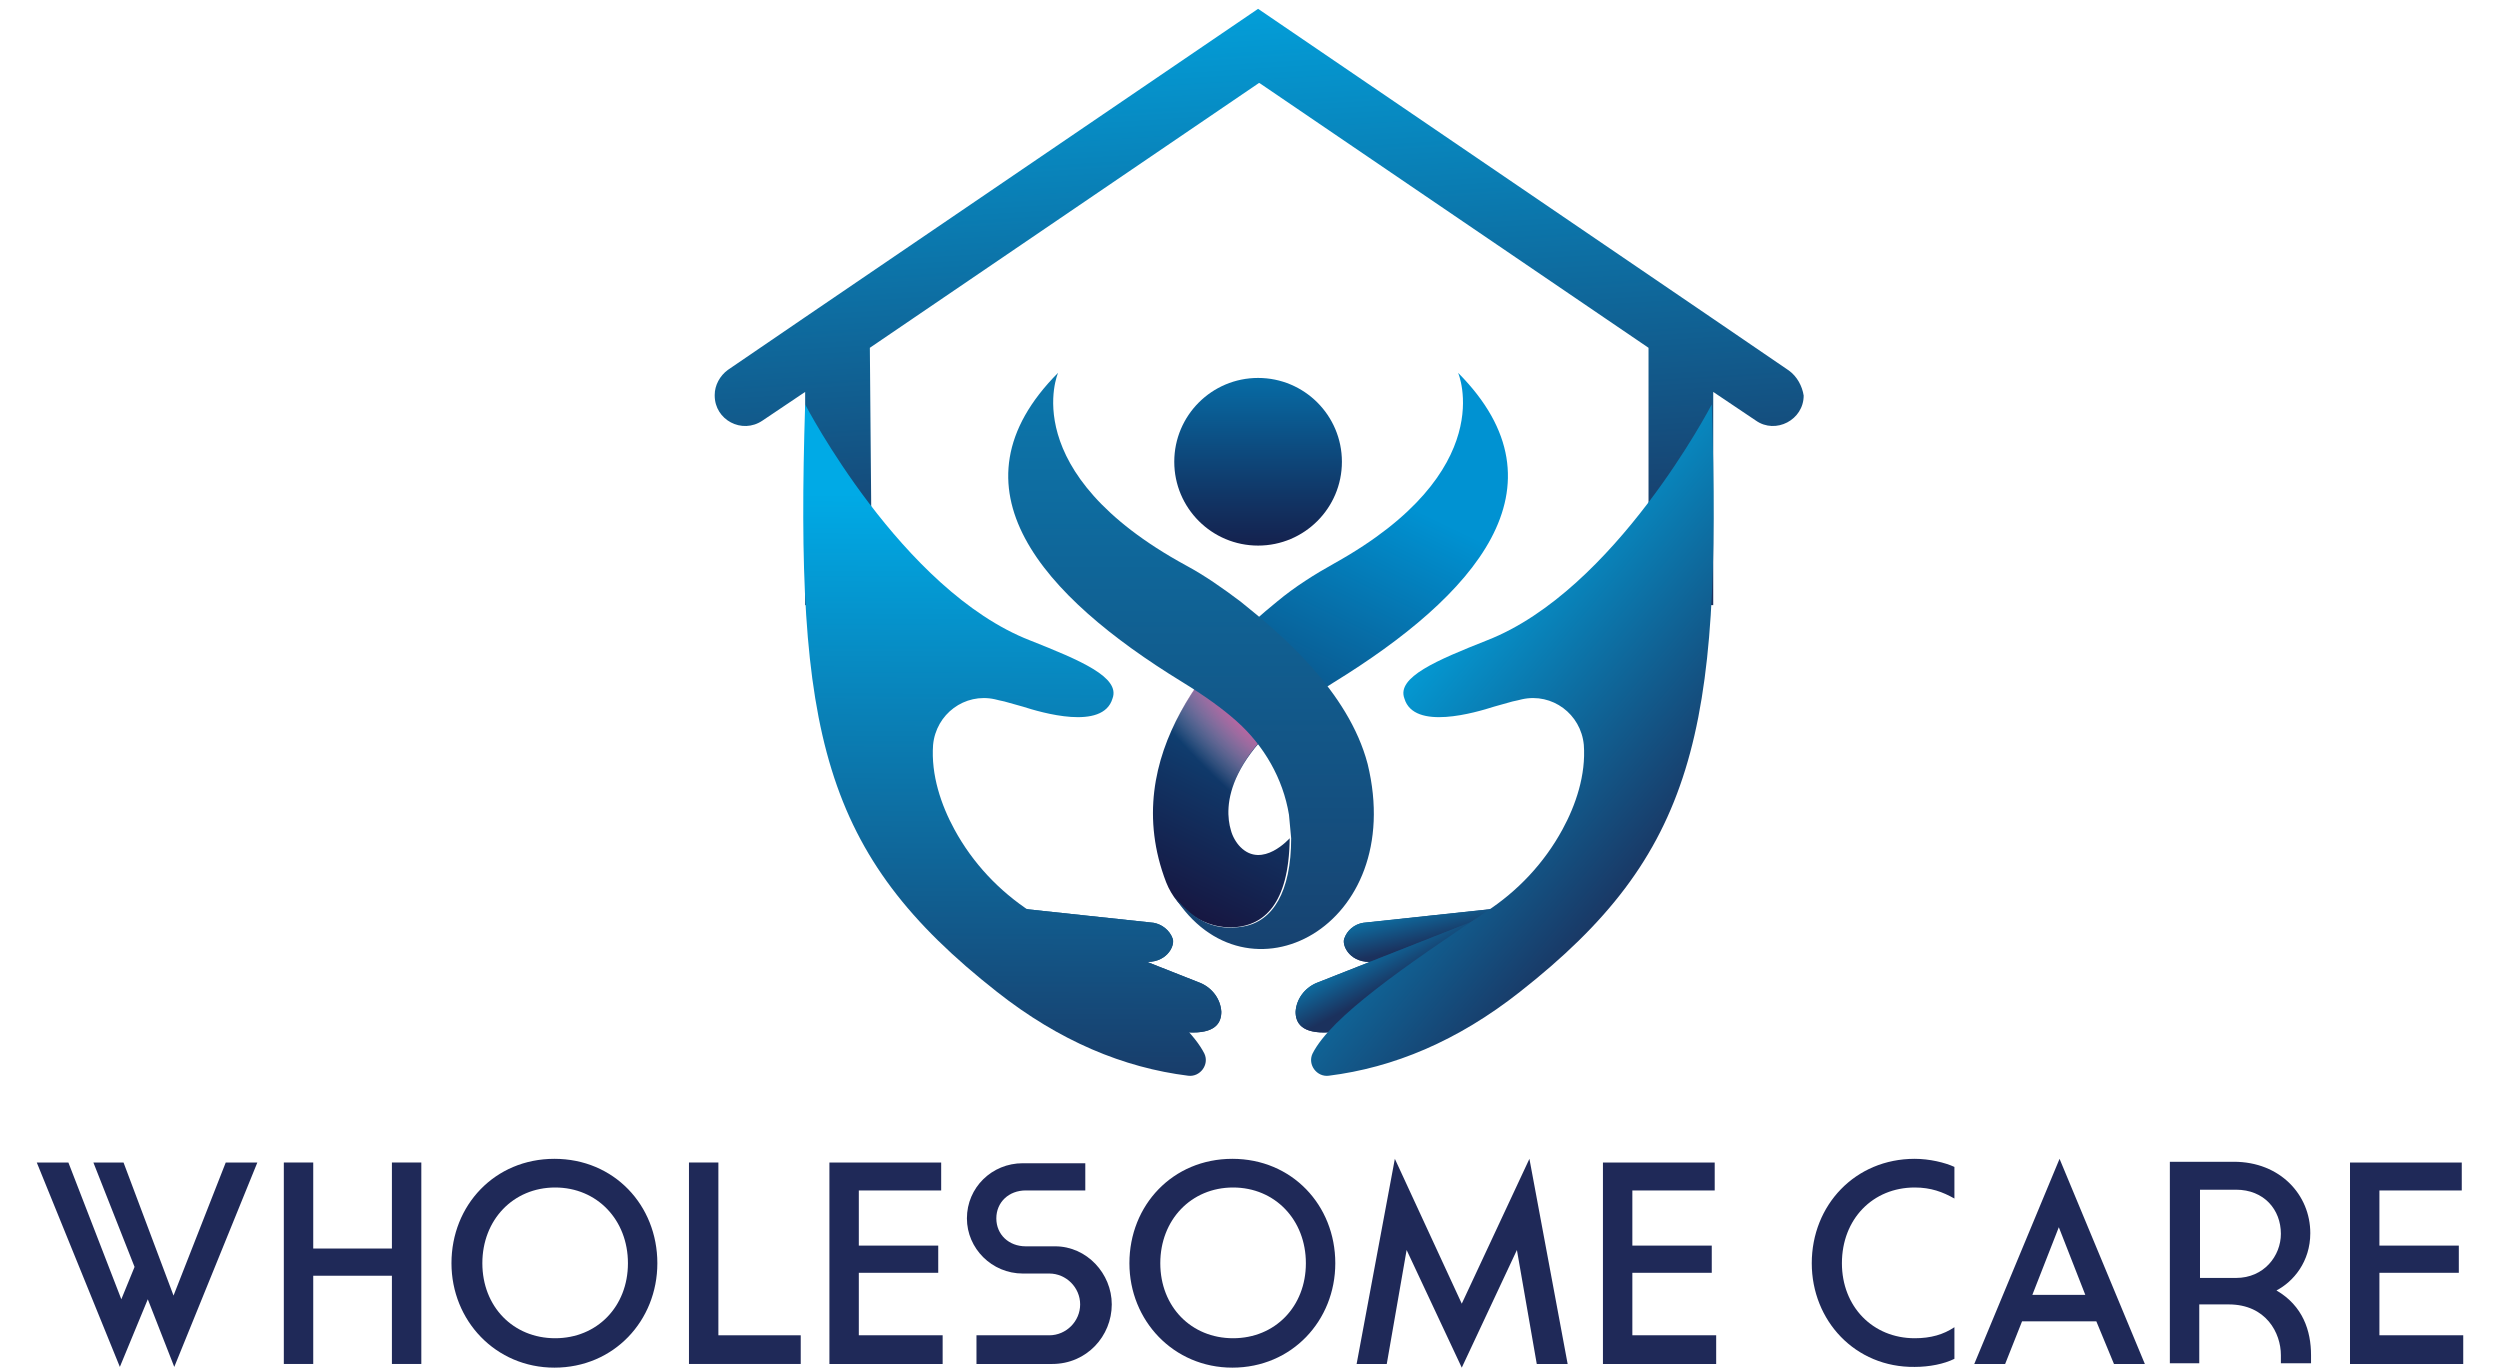 <?xml version="1.0" encoding="utf-8"?>
<!-- Generator: Adobe Illustrator 25.0.0, SVG Export Plug-In . SVG Version: 6.00 Build 0)  -->
<svg version="1.1" id="Layer_1" xmlns="http://www.w3.org/2000/svg" xmlns:xlink="http://www.w3.org/1999/xlink" x="0px" y="0px"
	 viewBox="0 0 340 186" style="enable-background:new 0 0 340 186;" xml:space="preserve">
<style type="text/css">
	.st0{fill:url(#XMLID_2_);}
	.st1{fill:url(#XMLID_3_);}
	.st2{fill:url(#XMLID_4_);}
	.st3{fill:url(#XMLID_5_);}
	.st4{fill:url(#XMLID_6_);}
	.st5{fill:url(#XMLID_7_);}
	.st6{fill:url(#XMLID_8_);}
	.st7{fill:url(#XMLID_10_);}
	.st8{fill:url(#XMLID_11_);}
	.st9{fill:url(#XMLID_12_);}
	.st10{fill:url(#XMLID_13_);}
	.st11{fill:url(#XMLID_14_);}
	.st12{fill:url(#XMLID_15_);}
	.st13{fill:url(#XMLID_16_);}
	.st14{fill:url(#XMLID_17_);}
	.st15{fill:#1F2958;}
</style>
<g id="XMLID_43_">
	<g id="XMLID_23_">
		<linearGradient id="XMLID_2_" gradientUnits="userSpaceOnUse" x1="171.125" y1="35.229" x2="171.125" y2="80.707">
			<stop  offset="0.103" style="stop-color:#0092D2"/>
			<stop  offset="0.72" style="stop-color:#113464"/>
			<stop  offset="0.997" style="stop-color:#180E37"/>
		</linearGradient>
		<circle id="XMLID_28_" class="st0" cx="171.1" cy="62.8" r="11.4"/>
		<g id="XMLID_24_">
			<linearGradient id="XMLID_3_" gradientUnits="userSpaceOnUse" x1="193.284" y1="60.925" x2="160.239" y2="129.306">
				<stop  offset="0.103" style="stop-color:#0092D2"/>
				<stop  offset="0.72" style="stop-color:#113464"/>
				<stop  offset="0.997" style="stop-color:#180E37"/>
			</linearGradient>
			<path id="XMLID_27_" class="st1" d="M198.3,50.7c0,0,5.8,13.3-16.8,25.9c-2.7,1.5-5.4,3.2-7.8,5.2c-8.2,6.6-21.8,20.8-15.1,38.2
				c1.5,3.8,5.3,6.4,9.4,6.1c3.7-0.3,7.3-2.9,7.4-12.1c0,0-3.7,4.2-6.7,1.2c-0.6-0.6-1.1-1.5-1.3-2.3c-0.9-3-1.1-10.8,14-20.1
				C200.4,81.1,213.8,66.3,198.3,50.7z"/>
			
				<radialGradient id="XMLID_4_" cx="169.465" cy="97.038" r="10.215" gradientTransform="matrix(0.719 -0.695 2.404 2.485 -185.586 -26.295)" gradientUnits="userSpaceOnUse">
				<stop  offset="2.852180e-03" style="stop-color:#D4599F"/>
				<stop  offset="0.364" style="stop-color:#DF86B7;stop-opacity:0.596"/>
				<stop  offset="0.896" style="stop-color:#F2CEDE;stop-opacity:0"/>
			</radialGradient>
			<path id="XMLID_26_" class="st2" d="M180.2,85.7c-1.3-2-3-3.9-5.3-4.9c-0.4,0.3-0.8,0.6-1.2,0.9C169,85.5,162.4,91.9,159,100
				c3,3.2,5.8,6.7,8.1,10.4c0-3.8,2.2-10.3,14.4-17.7c0.6-0.4,1.2-0.7,1.8-1.1C182.4,89.6,181.4,87.6,180.2,85.7z"/>
			<linearGradient id="XMLID_5_" gradientUnits="userSpaceOnUse" x1="161.983" y1="-24.689" x2="161.983" y2="155.204">
				<stop  offset="0" style="stop-color:#00AAE6"/>
				<stop  offset="1" style="stop-color:#1B315D"/>
			</linearGradient>
			<path id="XMLID_25_" class="st3" d="M175.3,110.8c-0.8-4.9-3.4-9.4-7.1-12.7c-1.9-1.7-4.4-3.5-7.5-5.4
				c-18.9-11.6-32.3-26.4-16.8-42c0,0-5.9,13.5,17.4,26.2c2.6,1.4,5,3.1,7.4,4.9c5.5,4.4,14.7,12.2,17.3,22.1
				c5.4,22.2-16.5,33.5-26.3,18c3,3.7,5.9,4.7,9.4,4.1c4-0.7,6.5-4.7,6.5-12C175.5,112.9,175.4,111.9,175.3,110.8z"/>
		</g>
	</g>
	<linearGradient id="XMLID_6_" gradientUnits="userSpaceOnUse" x1="167.28" y1="-7.634" x2="173.054" y2="84.27">
		<stop  offset="0" style="stop-color:#00AAE6"/>
		<stop  offset="1" style="stop-color:#1B315D"/>
	</linearGradient>
	<path id="XMLID_29_" class="st4" d="M243.3,50.4l-10.4-7.1L171.1,1.2l0,0l-61.7,42L99,50.3c-1.1,0.8-1.8,2.1-1.8,3.4v0.1
		c0,3.3,3.7,5.3,6.5,3.4l5.8-3.9v29l9.1,0l-0.3-35l52.9-36l0.1,0l0,0l52.9,36l0,35h8.8v0h0v-29l5.8,3.9c2.7,1.9,6.5-0.1,6.5-3.4
		C245.1,52.5,244.4,51.2,243.3,50.4z"/>
	<g id="XMLID_36_">
		<linearGradient id="XMLID_7_" gradientUnits="userSpaceOnUse" x1="148.675" y1="67.316" x2="148.183" y2="154.902">
			<stop  offset="0" style="stop-color:#00AAE6"/>
			<stop  offset="1" style="stop-color:#1B315D"/>
		</linearGradient>
		<path id="XMLID_41_" class="st5" d="M159.5,127.7c0.3,1-0.9,3.4-4,3.1c-3.2-0.3-18.2-7.4-18.2-7.4l19.6,2.1
			C158,125.7,159.1,126.5,159.5,127.7z"/>
		<linearGradient id="XMLID_8_" gradientUnits="userSpaceOnUse" x1="148.675" y1="67.316" x2="148.183" y2="154.902">
			<stop  offset="0" style="stop-color:#00AAE6"/>
			<stop  offset="1" style="stop-color:#1B315D"/>
		</linearGradient>
		<path id="XMLID_40_" class="st6" d="M159.5,127.7c0.3,1-0.9,3.4-4,3.1c-3.2-0.3-18.2-7.4-18.2-7.4l19.6,2.1
			C158,125.7,159.1,126.5,159.5,127.7z"/>
		<linearGradient id="XMLID_10_" gradientUnits="userSpaceOnUse" x1="151.976" y1="67.334" x2="151.484" y2="154.92">
			<stop  offset="0" style="stop-color:#00AAE6"/>
			<stop  offset="1" style="stop-color:#1B315D"/>
		</linearGradient>
		<path id="XMLID_39_" class="st7" d="M166.1,137.6c0,1.5-0.8,3-4.5,2.8c-6.8-6.3-15-11.9-24.4-17l26.1,10.3
			C164.9,134.4,166,135.9,166.1,137.6z"/>
		<linearGradient id="XMLID_11_" gradientUnits="userSpaceOnUse" x1="151.976" y1="67.334" x2="151.484" y2="154.92">
			<stop  offset="0" style="stop-color:#00AAE6"/>
			<stop  offset="1" style="stop-color:#1B315D"/>
		</linearGradient>
		<path id="XMLID_38_" class="st8" d="M166.1,137.6c0,1.5-0.8,3-4.5,2.8c-6.8-6.3-15-11.9-24.4-17l26.1,10.3
			C164.9,134.4,166,135.9,166.1,137.6z"/>
		<linearGradient id="XMLID_12_" gradientUnits="userSpaceOnUse" x1="136.789" y1="67.249" x2="136.297" y2="154.835">
			<stop  offset="0" style="stop-color:#00AAE6"/>
			<stop  offset="1" style="stop-color:#1B315D"/>
		</linearGradient>
		<path id="XMLID_37_" class="st9" d="M135.6,134.9c8.5,6.7,17.2,10.3,26,11.4c1.6,0.2,2.9-1.5,2.2-3c-2.5-5-12.7-12-23.6-19.3
			c-4.3-2.8-7.9-6.6-10.4-11.2c-1.8-3.3-3.2-7.4-2.9-11.5c0.4-4.2,4.3-7.1,8.4-6.2c0.4,0.1,0.8,0.2,1.3,0.3c0.8,0.2,1.7,0.5,2.5,0.7
			c2.5,0.8,10.9,3.3,12.2-1.1c1.1-2.9-4.4-5.2-11.2-7.9c-17.5-6.8-30.6-32.1-30.6-32.1C108.1,99.6,111.8,116.2,135.6,134.9z"/>
	</g>
	<g id="XMLID_30_">
		
			<linearGradient id="XMLID_13_" gradientUnits="userSpaceOnUse" x1="2018.274" y1="76.267" x2="1987.859" y2="140.569" gradientTransform="matrix(-1 0 0 1 2188.717 0)">
			<stop  offset="0" style="stop-color:#00AAE6"/>
			<stop  offset="1" style="stop-color:#1B315D"/>
		</linearGradient>
		<path id="XMLID_35_" class="st10" d="M182.8,127.7c-0.3,1,0.9,3.4,4,3.1c3.2-0.3,18.2-7.4,18.2-7.4l-19.6,2.1
			C184.2,125.7,183.2,126.5,182.8,127.7z"/>
		
			<linearGradient id="XMLID_14_" gradientUnits="userSpaceOnUse" x1="1996.355" y1="118.909" x2="1994.206" y2="128.331" gradientTransform="matrix(-1 0 0 1 2188.717 0)">
			<stop  offset="0" style="stop-color:#00AAE6"/>
			<stop  offset="1" style="stop-color:#1B315D"/>
		</linearGradient>
		<path id="XMLID_34_" class="st11" d="M182.8,127.7c-0.3,1,0.9,3.4,4,3.1c3.2-0.3,18.2-7.4,18.2-7.4l-19.6,2.1
			C184.2,125.7,183.2,126.5,182.8,127.7z"/>
		
			<linearGradient id="XMLID_15_" gradientUnits="userSpaceOnUse" x1="2022.868" y1="78.439" x2="1992.452" y2="142.742" gradientTransform="matrix(-1 0 0 1 2188.717 0)">
			<stop  offset="0" style="stop-color:#00AAE6"/>
			<stop  offset="1" style="stop-color:#1B315D"/>
		</linearGradient>
		<path id="XMLID_33_" class="st12" d="M176.2,137.6c0,1.5,0.8,3,4.5,2.8c6.8-6.3,15-11.9,24.4-17L179,133.7
			C177.4,134.4,176.3,135.9,176.2,137.6z"/>
		
			<linearGradient id="XMLID_16_" gradientUnits="userSpaceOnUse" x1="2002.011" y1="123.408" x2="1997.052" y2="132.83" gradientTransform="matrix(-1 0 0 1 2188.717 0)">
			<stop  offset="0" style="stop-color:#00AAE6"/>
			<stop  offset="1" style="stop-color:#1B315D"/>
		</linearGradient>
		<path id="XMLID_32_" class="st13" d="M176.2,137.6c0,1.5,0.8,3,4.5,2.8c6.8-6.3,15-11.9,24.4-17L179,133.7
			C177.4,134.4,176.3,135.9,176.2,137.6z"/>
		
			<linearGradient id="XMLID_17_" gradientUnits="userSpaceOnUse" x1="2000.872" y1="85.012" x2="1961.539" y2="118.561" gradientTransform="matrix(-1 0 0 1 2188.717 0)">
			<stop  offset="0" style="stop-color:#00AAE6"/>
			<stop  offset="1" style="stop-color:#1B315D"/>
		</linearGradient>
		<path id="XMLID_31_" class="st14" d="M206.7,134.9c-8.5,6.7-17.2,10.3-26,11.4c-1.6,0.2-2.9-1.5-2.2-3c2.5-5,12.7-12,23.6-19.3
			c4.3-2.8,7.9-6.6,10.4-11.2c1.8-3.3,3.2-7.4,2.9-11.5c-0.4-4.2-4.3-7.1-8.4-6.2c-0.4,0.1-0.8,0.2-1.3,0.3
			c-0.8,0.2-1.7,0.5-2.5,0.7c-2.5,0.8-10.9,3.3-12.2-1.1c-1.1-2.9,4.4-5.2,11.2-7.9c17.5-6.8,30.6-32.1,30.6-32.1
			C234.2,99.6,230.5,116.2,206.7,134.9z"/>
	</g>
	<g>
		<path class="st15" d="M23.7,185.9l-3.6-9.2l-3.8,9.2L5,158.1h4.3l7.2,18.6l1.8-4.4l-5.6-14.2h4.1l6.8,18.1l7.1-18.1H35L23.7,185.9
			z"/>
		<path class="st15" d="M38.6,158.1h4v11.7h10.7v-11.7h4v27.4h-4v-12H42.6v12h-4V158.1z"/>
		<path class="st15" d="M61.4,171.8c0-7.9,5.9-14.2,14-14.2c8.1,0,14,6.3,14,14.2c0,7.8-5.9,14.2-14,14.2
			C67.4,186,61.4,179.6,61.4,171.8z M65.6,171.8c0,5.9,4.2,10.2,9.9,10.2c5.7,0,9.9-4.3,9.9-10.2c0-5.9-4.2-10.3-9.9-10.3
			C69.8,161.5,65.6,165.9,65.6,171.8z"/>
		<path class="st15" d="M93.7,158.1h4v23.5h11.2v3.9H93.7V158.1z"/>
		<path class="st15" d="M112.8,158.1h15.2v3.8h-11.2v7.5h10.8v3.7h-10.8v8.5h11.4v3.9h-15.4V158.1z"/>
		<path class="st15" d="M143.5,169.5c4.3,0,7.7,3.7,7.7,7.9c0,4.3-3.4,8.1-8.1,8.1h-10.3v-3.9h9.9c2.3,0,4.2-1.9,4.2-4.2
			c0-2.3-1.9-4.2-4.2-4.2h-3.6c-4.2,0-7.6-3.4-7.6-7.5c0-4.2,3.4-7.5,7.6-7.5h8.5v3.7h-8.1c-2.3,0-4,1.6-4,3.8c0,2.2,1.7,3.8,4,3.8
			H143.5z"/>
		<path class="st15" d="M153.6,171.8c0-7.9,5.9-14.2,14-14.2c8.1,0,14,6.3,14,14.2c0,7.8-5.9,14.2-14,14.2
			C159.6,186,153.6,179.6,153.6,171.8z M157.8,171.8c0,5.9,4.2,10.2,9.9,10.2c5.7,0,9.9-4.3,9.9-10.2c0-5.9-4.2-10.3-9.9-10.3
			C162,161.5,157.8,165.9,157.8,171.8z"/>
		<path class="st15" d="M198.8,177.3l9.2-19.7l5.2,27.9H209l-2.7-15.5l-7.5,16l-7.5-16l-2.7,15.5h-4.1l5.2-27.9L198.8,177.3z"/>
		<path class="st15" d="M218,158.1h15.2v3.8H222v7.5h10.8v3.7H222v8.5h11.4v3.9H218V158.1z"/>
		<path class="st15" d="M246.4,171.8c0-7.9,5.9-14.2,14-14.2c2,0,4.1,0.5,5.4,1.1v4.3c-1.6-0.9-3.2-1.5-5.4-1.5
			c-5.7,0-9.9,4.3-9.9,10.3c0,5.9,4.2,10.2,9.9,10.2c2.2,0,3.9-0.5,5.4-1.5v4.3c-1.4,0.7-3.4,1.1-5.4,1.1
			C252.3,186,246.4,179.6,246.4,171.8z"/>
		<path class="st15" d="M285.1,179.7H275l-2.3,5.8h-4.2l11.6-27.9l11.6,27.9h-4.2L285.1,179.7z M276.4,176.1h7.2l-3.6-9.2
			L276.4,176.1z"/>
		<path class="st15" d="M314.3,184.3v1.1h-4.1v-1.1c0-3-2-6.9-7.1-6.9h-4v8h-4v-27.4h8.7c6.3,0,10.4,4.5,10.4,9.7
			c0,3.9-2.3,6.6-4.6,7.8C313.2,177.6,314.3,181,314.3,184.3z M304.1,161.8h-4.9v12h4.9c3.8,0,6.1-3,6.1-6
			C310.2,164.5,307.9,161.8,304.1,161.8z"/>
		<path class="st15" d="M319.6,158.1h15.2v3.8h-11.2v7.5h10.8v3.7h-10.8v8.5H335v3.9h-15.4V158.1z"/>
	</g>
</g>
</svg>
